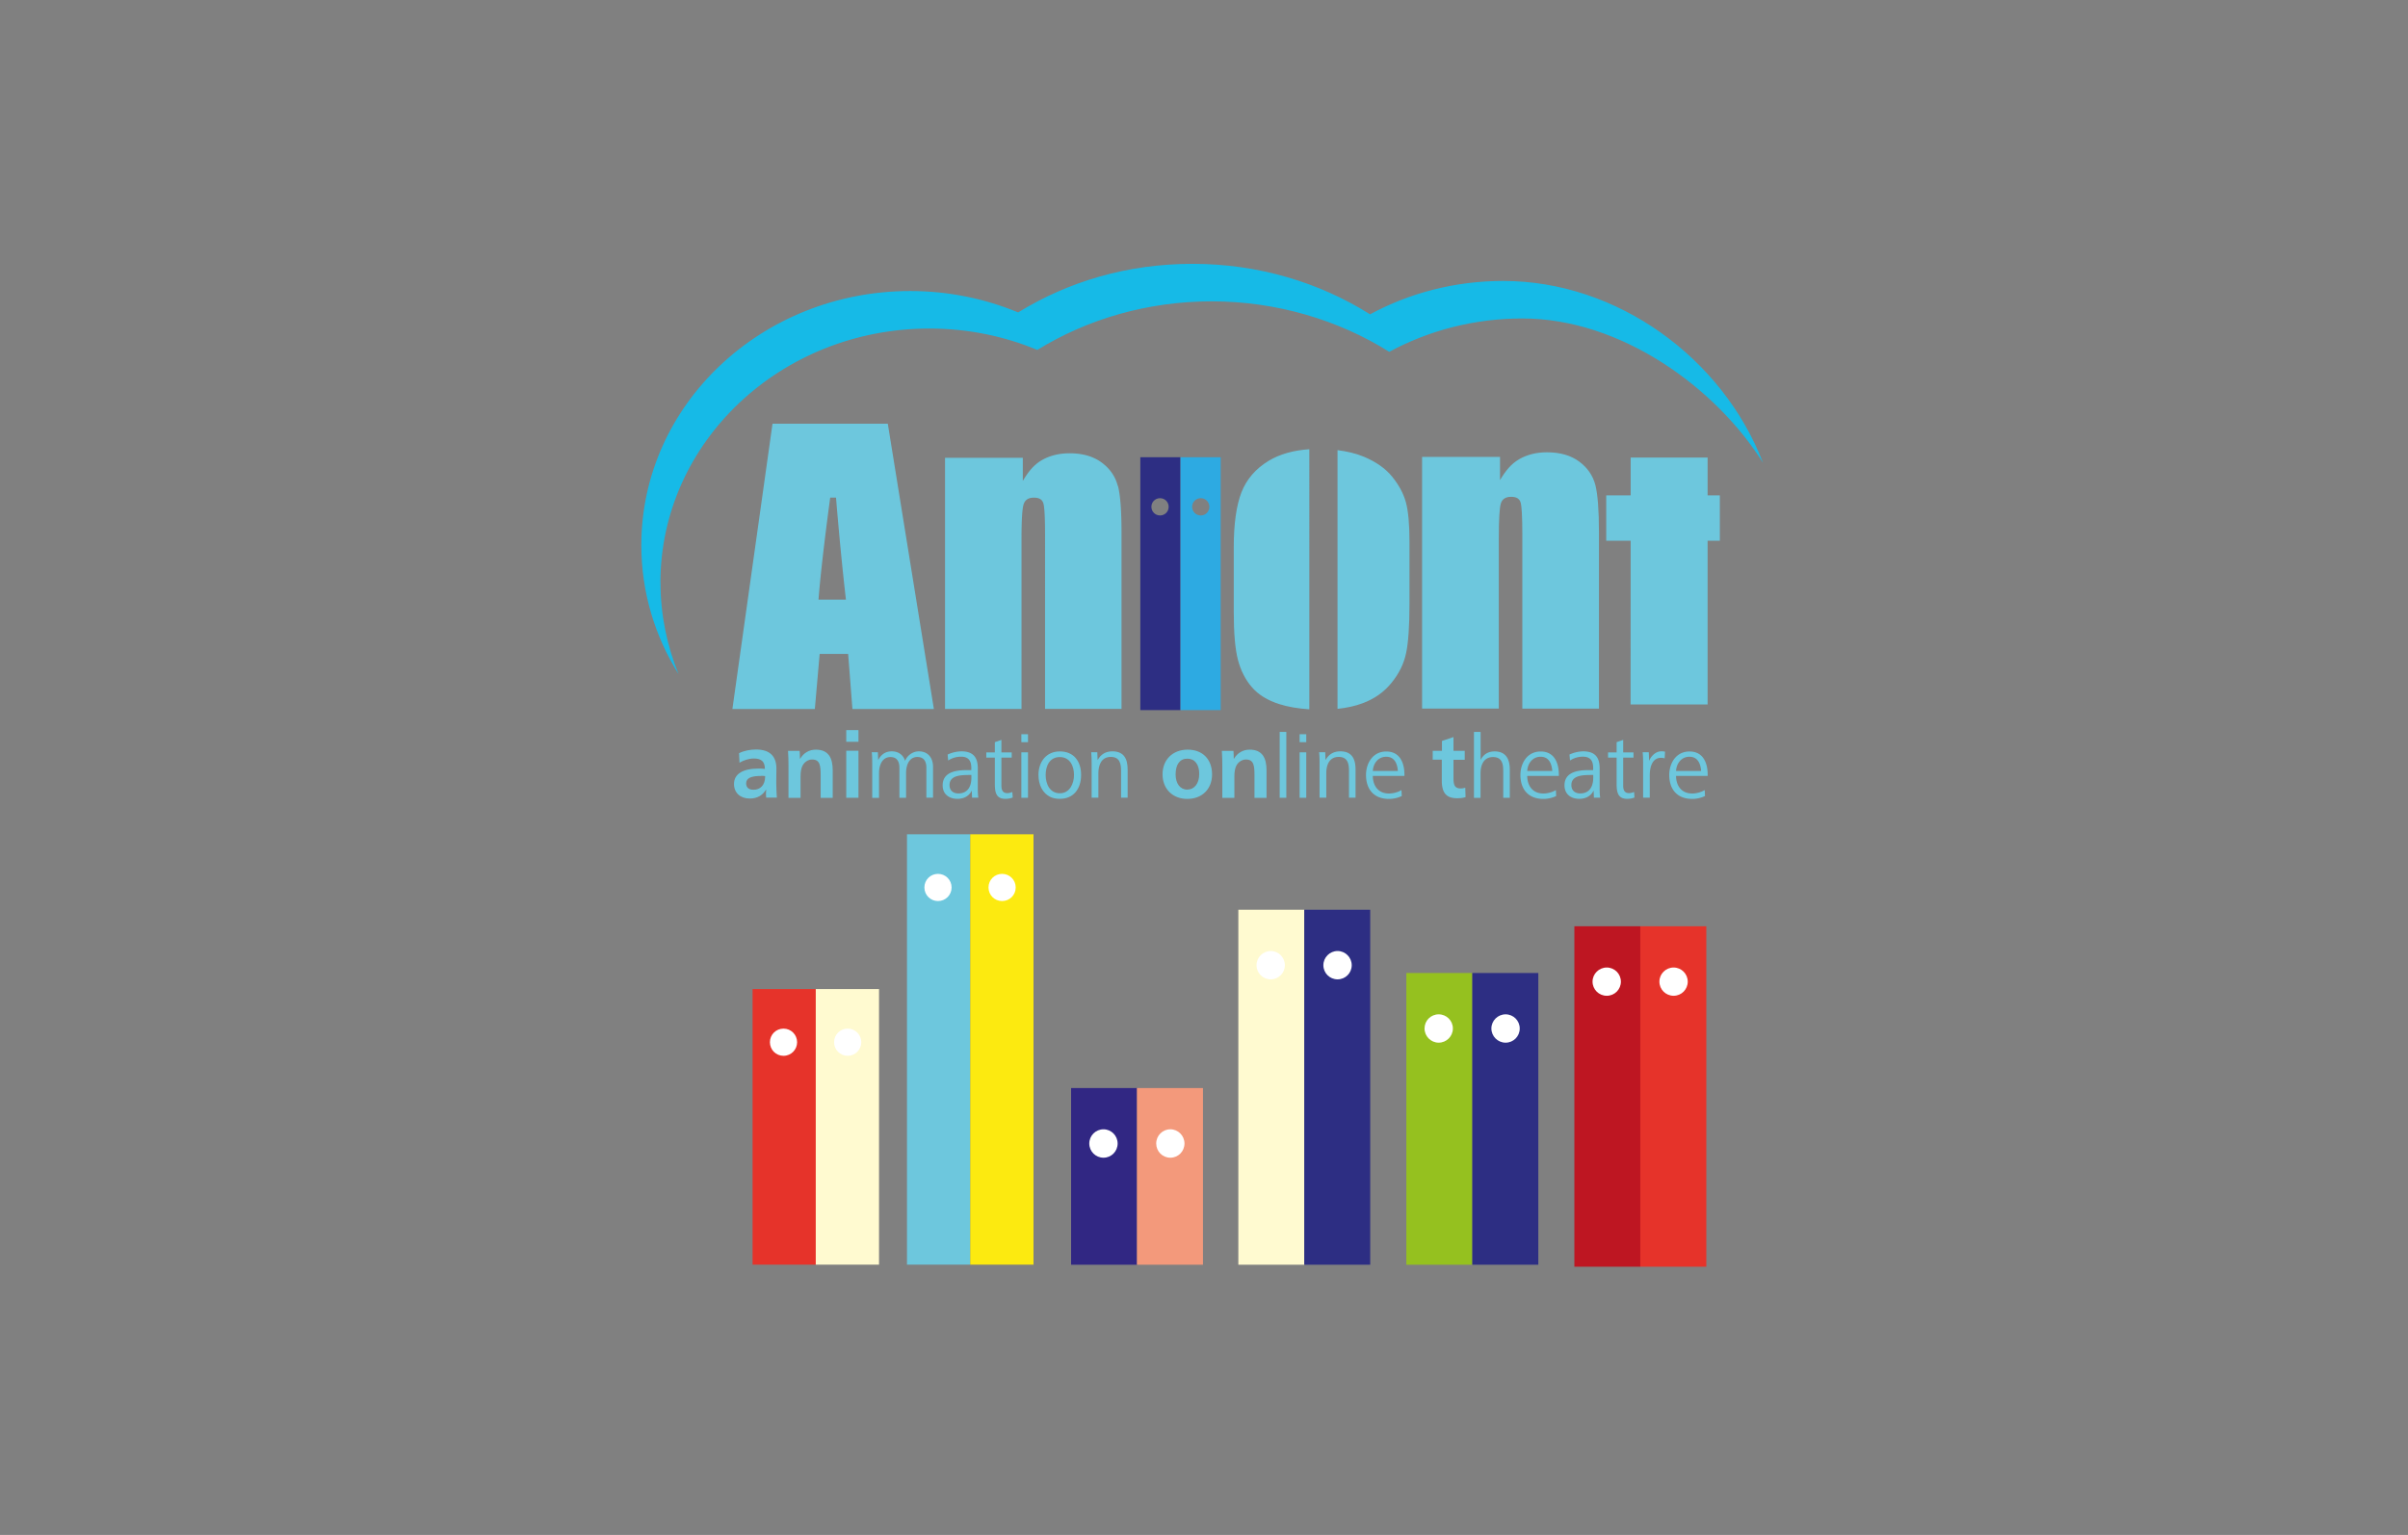<svg xmlns="http://www.w3.org/2000/svg" id="ORGANIZACE" viewBox="0 0 315.17 200.94"><rect x="0" y="0" width="315.17" height="200.94" fill="#808080" stroke="none"/><defs><clipPath id="clippath"><path class="cls-18" d="M83.93 34.53h146.82v131.29H83.93z"/></clipPath><clipPath id="clippath-1"><path class="cls-18" d="M83.93 34.53h146.82v131.29H83.93z"/></clipPath><clipPath id="clippath-2"><path class="cls-18" d="M83.93 34.53h146.82v131.29H83.93z"/></clipPath><clipPath id="clippath-3"><path class="cls-18" d="M83.93 34.53h146.82v131.29H83.93z"/></clipPath><clipPath id="clippath-4"><path class="cls-18" d="M83.93 34.53h146.82v131.29H83.93z"/></clipPath><clipPath id="clippath-5"><path class="cls-18" d="M83.93 34.53h146.82v131.29H83.93z"/></clipPath><clipPath id="clippath-6"><path class="cls-18" d="M83.93 34.53h146.82v131.29H83.93z"/></clipPath><clipPath id="clippath-7"><path class="cls-18" d="M83.93 34.53h146.82v131.29H83.93z"/></clipPath><clipPath id="clippath-8"><path class="cls-18" d="M83.93 34.53h146.82v131.29H83.93z"/></clipPath><clipPath id="clippath-9"><path class="cls-18" d="M83.93 34.53h146.82v131.29H83.93z"/></clipPath><clipPath id="clippath-10"><path class="cls-18" d="M83.93 34.53h146.82v131.29H83.93z"/></clipPath><style>.cls-2{fill:#fff}.cls-3{fill:#e6332a}.cls-5{fill:#2d2e83}.cls-12{fill:#6dc7dd}.cls-18{fill:none}.cls-24{fill:#fffad0}</style></defs><g id="ANIONT"><g style="clip-path:url(#clippath)"><path d="M86.44 76.28c0-18.37 15.76-33.27 35.2-33.27 5.03 0 9.8 1 14.13 2.8 6.53-4.02 14.38-6.36 22.84-6.36s16.62 2.45 23.22 6.61c5.14-2.78 11.09-4.37 17.43-4.37 12.92 0 25.36 9.1 31.49 18.9-5.26-13.67-19.03-23.81-34-23.81-6.35 0-12.29 1.59-17.43 4.37-6.6-4.16-14.6-6.61-23.22-6.61s-16.32 2.35-22.84 6.36c-4.32-1.79-9.1-2.8-14.12-2.8-19.44 0-35.2 14.89-35.2 33.27 0 6.16 1.78 11.93 4.87 16.88-1.51-3.72-2.36-7.75-2.36-11.97" style="fill:#16bae7"/></g><path class="cls-12" d="M223.5 64.85V59.9h-10.07v4.95h-3.2v5.94h3.2l-.01 21.43h10.08V70.79h1.6v-5.94h-1.6z"/><g style="clip-path:url(#clippath-1)"><path class="cls-5" d="M151.83 67.48c-.62 0-1.13-.5-1.13-1.13s.5-1.13 1.13-1.13 1.13.5 1.13 1.13-.5 1.13-1.13 1.13m-2.58 25.48h5.26v-33.1h-5.26v33.1Z"/><path d="M157.16 67.48c-.62 0-1.13-.5-1.13-1.13s.5-1.13 1.13-1.13 1.13.5 1.13 1.13-.5 1.13-1.13 1.13m-2.65 25.48h5.26v-33.1h-5.26v33.1Z" style="fill:#2daae2"/><path class="cls-12" d="M186.13 59.8v32.96h10.04V70.48c0-2.48.09-4.01.27-4.58.18-.57.63-.86 1.34-.86s1.1.25 1.25.75c.14.5.22 1.88.22 4.15v22.83h10.03v-23.1c0-2.88-.16-4.94-.47-6.17-.32-1.23-1.02-2.26-2.11-3.07-1.09-.81-2.5-1.22-4.23-1.22-1.37 0-2.58.3-3.64.91-1.05.61-1.77 1.51-2.5 2.73v-3.04h-10.21Zm-14.76-.99c-2.1.14-3.88.65-5.31 1.51-1.72 1.04-2.91 2.43-3.58 4.15-.66 1.72-1 4.12-1 7.18v8.44c0 2.8.18 4.9.55 6.3s.97 2.59 1.83 3.58c.85.99 2.05 1.72 3.59 2.21 1.12.36 2.44.58 3.92.68V58.81ZM184 65.72c-.32-1.14-.92-2.25-1.8-3.33s-2.13-1.95-3.74-2.62c-1-.41-2.15-.68-3.4-.84V92.8c1.19-.13 2.3-.36 3.3-.74 1.53-.57 2.79-1.46 3.76-2.66.98-1.2 1.62-2.49 1.91-3.87.3-1.38.45-3.55.45-6.52v-8.07c0-2.33-.16-4.07-.48-5.22"/></g><path class="cls-3" d="M98.5 129.48h8.28v36.08H98.5z"/><path class="cls-24" d="M106.77 129.48h8.28v36.08h-8.28z"/><path class="cls-2" d="M104.33 136.44c0-.98-.79-1.78-1.78-1.78s-1.78.79-1.78 1.78.79 1.78 1.78 1.78 1.78-.8 1.78-1.78m8.4 0c0-.98-.79-1.78-1.78-1.78s-1.78.79-1.78 1.78.8 1.78 1.78 1.78 1.78-.8 1.78-1.78" style="clip-path:url(#clippath-2)"/><path class="cls-12" d="M118.71 109.22h8.28v56.34h-8.28z"/><path style="fill:#fcea10" d="M126.99 109.22h8.28v56.34h-8.28z"/><path class="cls-2" d="M124.55 116.18c0-.98-.79-1.78-1.78-1.78s-1.78.79-1.78 1.78.79 1.78 1.78 1.78 1.78-.79 1.78-1.78m8.39 0c0-.98-.79-1.78-1.78-1.78s-1.78.79-1.78 1.78.79 1.78 1.78 1.78 1.78-.79 1.78-1.78" style="clip-path:url(#clippath-3)"/><path style="fill:#312783" d="M140.19 142.44h8.64v23.13h-8.64z"/><path style="fill:#f3997b" d="M148.81 142.44h8.64v23.13h-8.64z"/><path class="cls-2" d="M146.28 149.7c0-1.02-.83-1.86-1.85-1.86s-1.86.83-1.86 1.86.83 1.86 1.86 1.86 1.85-.83 1.85-1.86m8.75 0c0-1.02-.83-1.86-1.85-1.86s-1.85.83-1.85 1.86.82 1.86 1.85 1.86 1.85-.83 1.85-1.86" style="clip-path:url(#clippath-4)"/><path class="cls-24" d="M162.08 119.1h8.64v46.47h-8.64z"/><path class="cls-5" d="M170.71 119.1h8.63v46.47h-8.63z"/><path class="cls-2" d="M168.17 126.36c0-1.02-.83-1.86-1.85-1.86s-1.86.83-1.86 1.86.83 1.85 1.86 1.85 1.85-.83 1.85-1.85m8.75 0c0-1.02-.83-1.86-1.85-1.86s-1.86.83-1.86 1.86.83 1.85 1.86 1.85 1.85-.83 1.85-1.85" style="clip-path:url(#clippath-5)"/><path style="fill:#95c11f" d="M184.07 127.38h8.64v38.19h-8.64z"/><path class="cls-5" d="M192.7 127.38h8.64v38.19h-8.64z"/><path class="cls-2" d="M190.16 134.64c0-1.02-.83-1.85-1.86-1.85s-1.85.83-1.85 1.85.83 1.86 1.85 1.86 1.86-.83 1.86-1.86m8.75 0c0-1.02-.83-1.85-1.85-1.85s-1.86.83-1.86 1.85.83 1.86 1.86 1.86 1.85-.83 1.85-1.86" style="clip-path:url(#clippath-6)"/><path style="fill:#be1622" d="M206.06 121.26h8.64v44.57h-8.64z"/><path class="cls-3" d="M214.69 121.26h8.64v44.57h-8.64z"/><g style="clip-path:url(#clippath-7)"><path class="cls-2" d="M212.15 128.51c0-1.02-.83-1.85-1.85-1.85s-1.86.83-1.86 1.85.83 1.85 1.86 1.85 1.85-.83 1.85-1.85m8.75 0c0-1.02-.83-1.85-1.85-1.85s-1.86.83-1.86 1.85.83 1.85 1.86 1.85 1.85-.83 1.85-1.85"/><path class="cls-12" d="M99.62 101.58c-1.27 0-1.96.26-1.96.98 0 .54.35.83.96.83.84 0 1.53-.53 1.53-1.79-.23-.03-.35-.03-.53-.03m-2.88-2.97c.62-.32 1.48-.48 2.21-.48 1.91 0 2.67.98 2.67 2.51 0 .47-.02 1.36-.02 1.83 0 .73.05 1.55.08 1.96h-1.4c-.01-.1-.03-.31-.03-.49 0-.14.01-.35.03-.54h-.03c-.42.69-1.09 1.15-2.12 1.15-1.2 0-2.06-.72-2.06-1.91 0-1.29 1.14-2.01 3.17-2.01.25 0 .59 0 .87.04 0-.94-.44-1.36-1.44-1.36-.65 0-1.34.23-1.88.55l-.06-1.24Zm8 .71c.45-.74 1.16-1.17 2.04-1.17 1.64 0 2.21 1.06 2.21 2.72v3.59h-1.58v-2.97c0-1.18-.06-2.05-1.11-2.05-.53 0-1 .32-1.26.8-.18.35-.26.82-.26 1.43v2.79h-1.58v-4.24c0-.6-.01-1.26-.06-1.91h1.52c.02.26.04.7.04 1.03h.03Z"/></g><path class="cls-12" d="M110.76 104.44h1.6v-6.16h-1.6v6.16Zm0-7.33h1.6v-1.53h-1.6v1.53Z"/><path class="cls-12" d="M114.16 104.44v-4.56c0-.47-.01-.93-.06-1.4h.8l.04 1.03c.39-.77.99-1.15 1.78-1.15 1 0 1.57.62 1.74 1.25.29-.74 1.04-1.25 1.8-1.25 1.21 0 1.86.87 1.86 2.02v4.05h-.87v-3.9c0-.8-.29-1.43-1.18-1.43-1.09 0-1.48 1.08-1.48 2.12v3.22h-.87v-3.9c0-.8-.28-1.43-1.17-1.43-1.1 0-1.5 1.08-1.5 2.12v3.22h-.87Zm12.54-2.98c-1.11 0-2.42.12-2.42 1.31 0 .8.57 1.1 1.15 1.1 1.27 0 1.71-.96 1.71-2.06v-.36h-.44Zm.53 2.99-.04-.96c-.35.76-1.1 1.09-1.86 1.09-1.06 0-1.95-.56-1.95-1.77 0-1.53 1.34-1.99 3.08-1.99h.67v-.29c0-.91-.35-1.47-1.34-1.47-.61 0-1.18.17-1.69.5l-.07-.78a4.47 4.47 0 0 1 1.79-.42c1.5 0 2.16.73 2.16 2.22v2.58c0 .44.01.85.07 1.27h-.85Zm5.32-.05c-.3.13-.65.18-.97.18-1.22 0-1.37-.89-1.37-1.97v-3.43h-1.12v-.68h1.12v-1.34l.86-.3v1.64h1.35v.68h-1.35v3.66c0 .53.14.99.76.99.24 0 .44-.06.67-.15l.05.73Z" style="clip-path:url(#clippath-8)"/><path class="cls-12" d="M133.68 104.44h.87v-5.95h-.87v5.95Zm0-7.28h.87v-1.04h-.87v1.04Z"/><path class="cls-12" d="M138.71 103.85c1.3 0 1.86-1.26 1.86-2.4s-.51-2.34-1.86-2.34-1.85 1.19-1.85 2.34c0 .57.13 1.17.43 1.64.3.44.76.76 1.42.76m-2.79-2.4c0-1.71 1.02-3.08 2.79-3.08 1.86 0 2.79 1.32 2.79 3.08s-.94 3.13-2.79 3.13c-.47 0-.87-.08-1.22-.24-1.04-.5-1.57-1.59-1.57-2.9m6.96 3v-4.56c0-.47-.01-.93-.06-1.4h.8l.04 1.03c.42-.77 1.07-1.15 1.93-1.15 1.53 0 2 1 2 2.38v3.69h-.86v-3.53c0-.95-.19-1.81-1.34-1.81-1.25 0-1.63 1.08-1.63 2.13v3.21h-.87Zm10.99-3.06c0 1.21.6 1.99 1.52 1.99s1.57-.78 1.57-2.05-.59-2-1.56-2-1.53.74-1.53 2.06m4.77 0c0 1.93-1.32 3.21-3.24 3.21s-3.24-1.31-3.24-3.22 1.32-3.23 3.29-3.23 3.19 1.28 3.19 3.24m2.88-2.07c.45-.74 1.16-1.17 2.04-1.17 1.64 0 2.21 1.06 2.21 2.72v3.59h-1.58v-2.97c0-1.18-.06-2.05-1.11-2.05-.53 0-1 .32-1.26.8-.18.35-.26.82-.26 1.43v2.79h-1.58v-4.24c0-.6-.01-1.26-.06-1.91h1.52c.02.26.04.7.04 1.03h.03Z" style="clip-path:url(#clippath-9)"/><path class="cls-12" d="M167.49 95.82h.87v8.62h-.87zm2.61 8.62h.87v-5.95h-.87v5.95Zm0-7.28h.87v-1.04h-.87v1.04Z"/><path class="cls-12" d="M172.71 104.44v-4.56c0-.47-.01-.93-.06-1.4h.8l.04 1.03c.42-.77 1.07-1.15 1.93-1.15 1.53 0 2 1 2 2.38v3.69h-.86v-3.53c0-.95-.19-1.81-1.34-1.81-1.25 0-1.63 1.08-1.63 2.13v3.21h-.87Zm10.25-3.51c-.06-.82-.36-1.86-1.52-1.86s-1.72 1.01-1.76 1.86h3.28Zm-3.28.65c0 1.15.61 2.3 2.11 2.3.57 0 1.19-.17 1.64-.45l.04.78c-.51.25-1.11.38-1.67.38-2.06 0-3.01-1.35-3.01-3.13 0-1.52.87-3.08 2.65-3.08s2.38 1.48 2.38 3.06v.14h-4.13Zm7.84-2.11v-1.18h1.21V97l1.51-.51v1.8h1.47v1.18h-1.47v2.4c0 .93.18 1.35.96 1.35.19 0 .4-.04.58-.1l.04 1.23c-.3.11-.69.15-1.1.15-1.41 0-2.01-.69-2.01-2.32v-2.73h-1.18Zm5.4 4.97v-8.62h.87v3.67c.38-.75.99-1.12 1.84-1.12 1.46 0 1.98 1 1.98 2.38v3.69h-.86v-3.54c0-.94-.19-1.79-1.34-1.79-1.23 0-1.63 1.07-1.63 2.12v3.22h-.87Zm10.25-3.51c-.06-.82-.36-1.86-1.52-1.86s-1.72 1.01-1.76 1.86h3.28Zm-3.28.65c0 1.15.61 2.3 2.11 2.3.57 0 1.19-.17 1.64-.45l.04.78c-.51.25-1.11.38-1.67.38-2.06 0-3.01-1.35-3.01-3.13 0-1.52.87-3.08 2.65-3.08s2.38 1.48 2.38 3.06v.14h-4.13Zm8.2-.12c-1.11 0-2.42.12-2.42 1.31 0 .8.57 1.1 1.15 1.1 1.27 0 1.71-.96 1.71-2.06v-.36h-.44Zm.53 2.99-.04-.96c-.35.76-1.1 1.09-1.86 1.09-1.06 0-1.95-.56-1.95-1.77 0-1.53 1.34-1.99 3.08-1.99h.67v-.29c0-.91-.35-1.47-1.34-1.47-.61 0-1.18.17-1.69.5l-.07-.78a4.47 4.47 0 0 1 1.79-.42c1.5 0 2.16.73 2.16 2.22v2.58c0 .44.01.85.07 1.27h-.85Zm5.32-.05c-.3.13-.65.18-.97.18-1.22 0-1.38-.89-1.38-1.97v-3.43h-1.12v-.68h1.12v-1.34l.86-.3v1.64h1.35v.68h-1.35v3.66c0 .53.14.99.76.99.24 0 .44-.06.67-.15l.05.73Zm1.12.04v-4.56c0-.47-.01-.93-.06-1.4h.8l.05 1.13c.23-.61.85-1.25 1.58-1.25.18 0 .32 0 .5.05l-.05.87a1.55 1.55 0 0 0-.48-.07c-1.21 0-1.47 1.34-1.47 2.27v2.95h-.87Zm7.59-3.51c-.06-.82-.36-1.86-1.52-1.86s-1.72 1.01-1.76 1.86h3.28Zm-3.28.65c0 1.15.61 2.3 2.11 2.3.57 0 1.19-.17 1.64-.45l.04.78c-.51.25-1.11.38-1.67.38-2.06 0-3.01-1.35-3.01-3.13 0-1.52.87-3.08 2.65-3.08s2.38 1.48 2.38 3.06v.14h-4.13ZM146.3 63.62c-.31-1.23-1.01-2.25-2.1-3.06s-2.5-1.22-4.21-1.22c-1.37 0-2.58.3-3.63.9-1.05.61-1.77 1.51-2.49 2.72v-3.03h-10.18v32.88h10.01V70.58c0-2.47.09-4 .28-4.57.18-.57.63-.86 1.34-.86s1.09.25 1.24.74c.15.5.22 1.87.22 4.14V92.8h10.01V69.76c0-2.87-.15-4.93-.47-6.16m-39.19 14.9c.23-2.99.74-7.46 1.53-13.36h.76c.43 5.17.87 9.63 1.3 13.36h-3.59Zm-6.02-23.03-5.25 37.35h10.79l.63-7.21h3.73l.56 7.21h10.66l-6.03-37.35h-15.08Z" style="clip-path:url(#clippath-10)"/></g></svg>